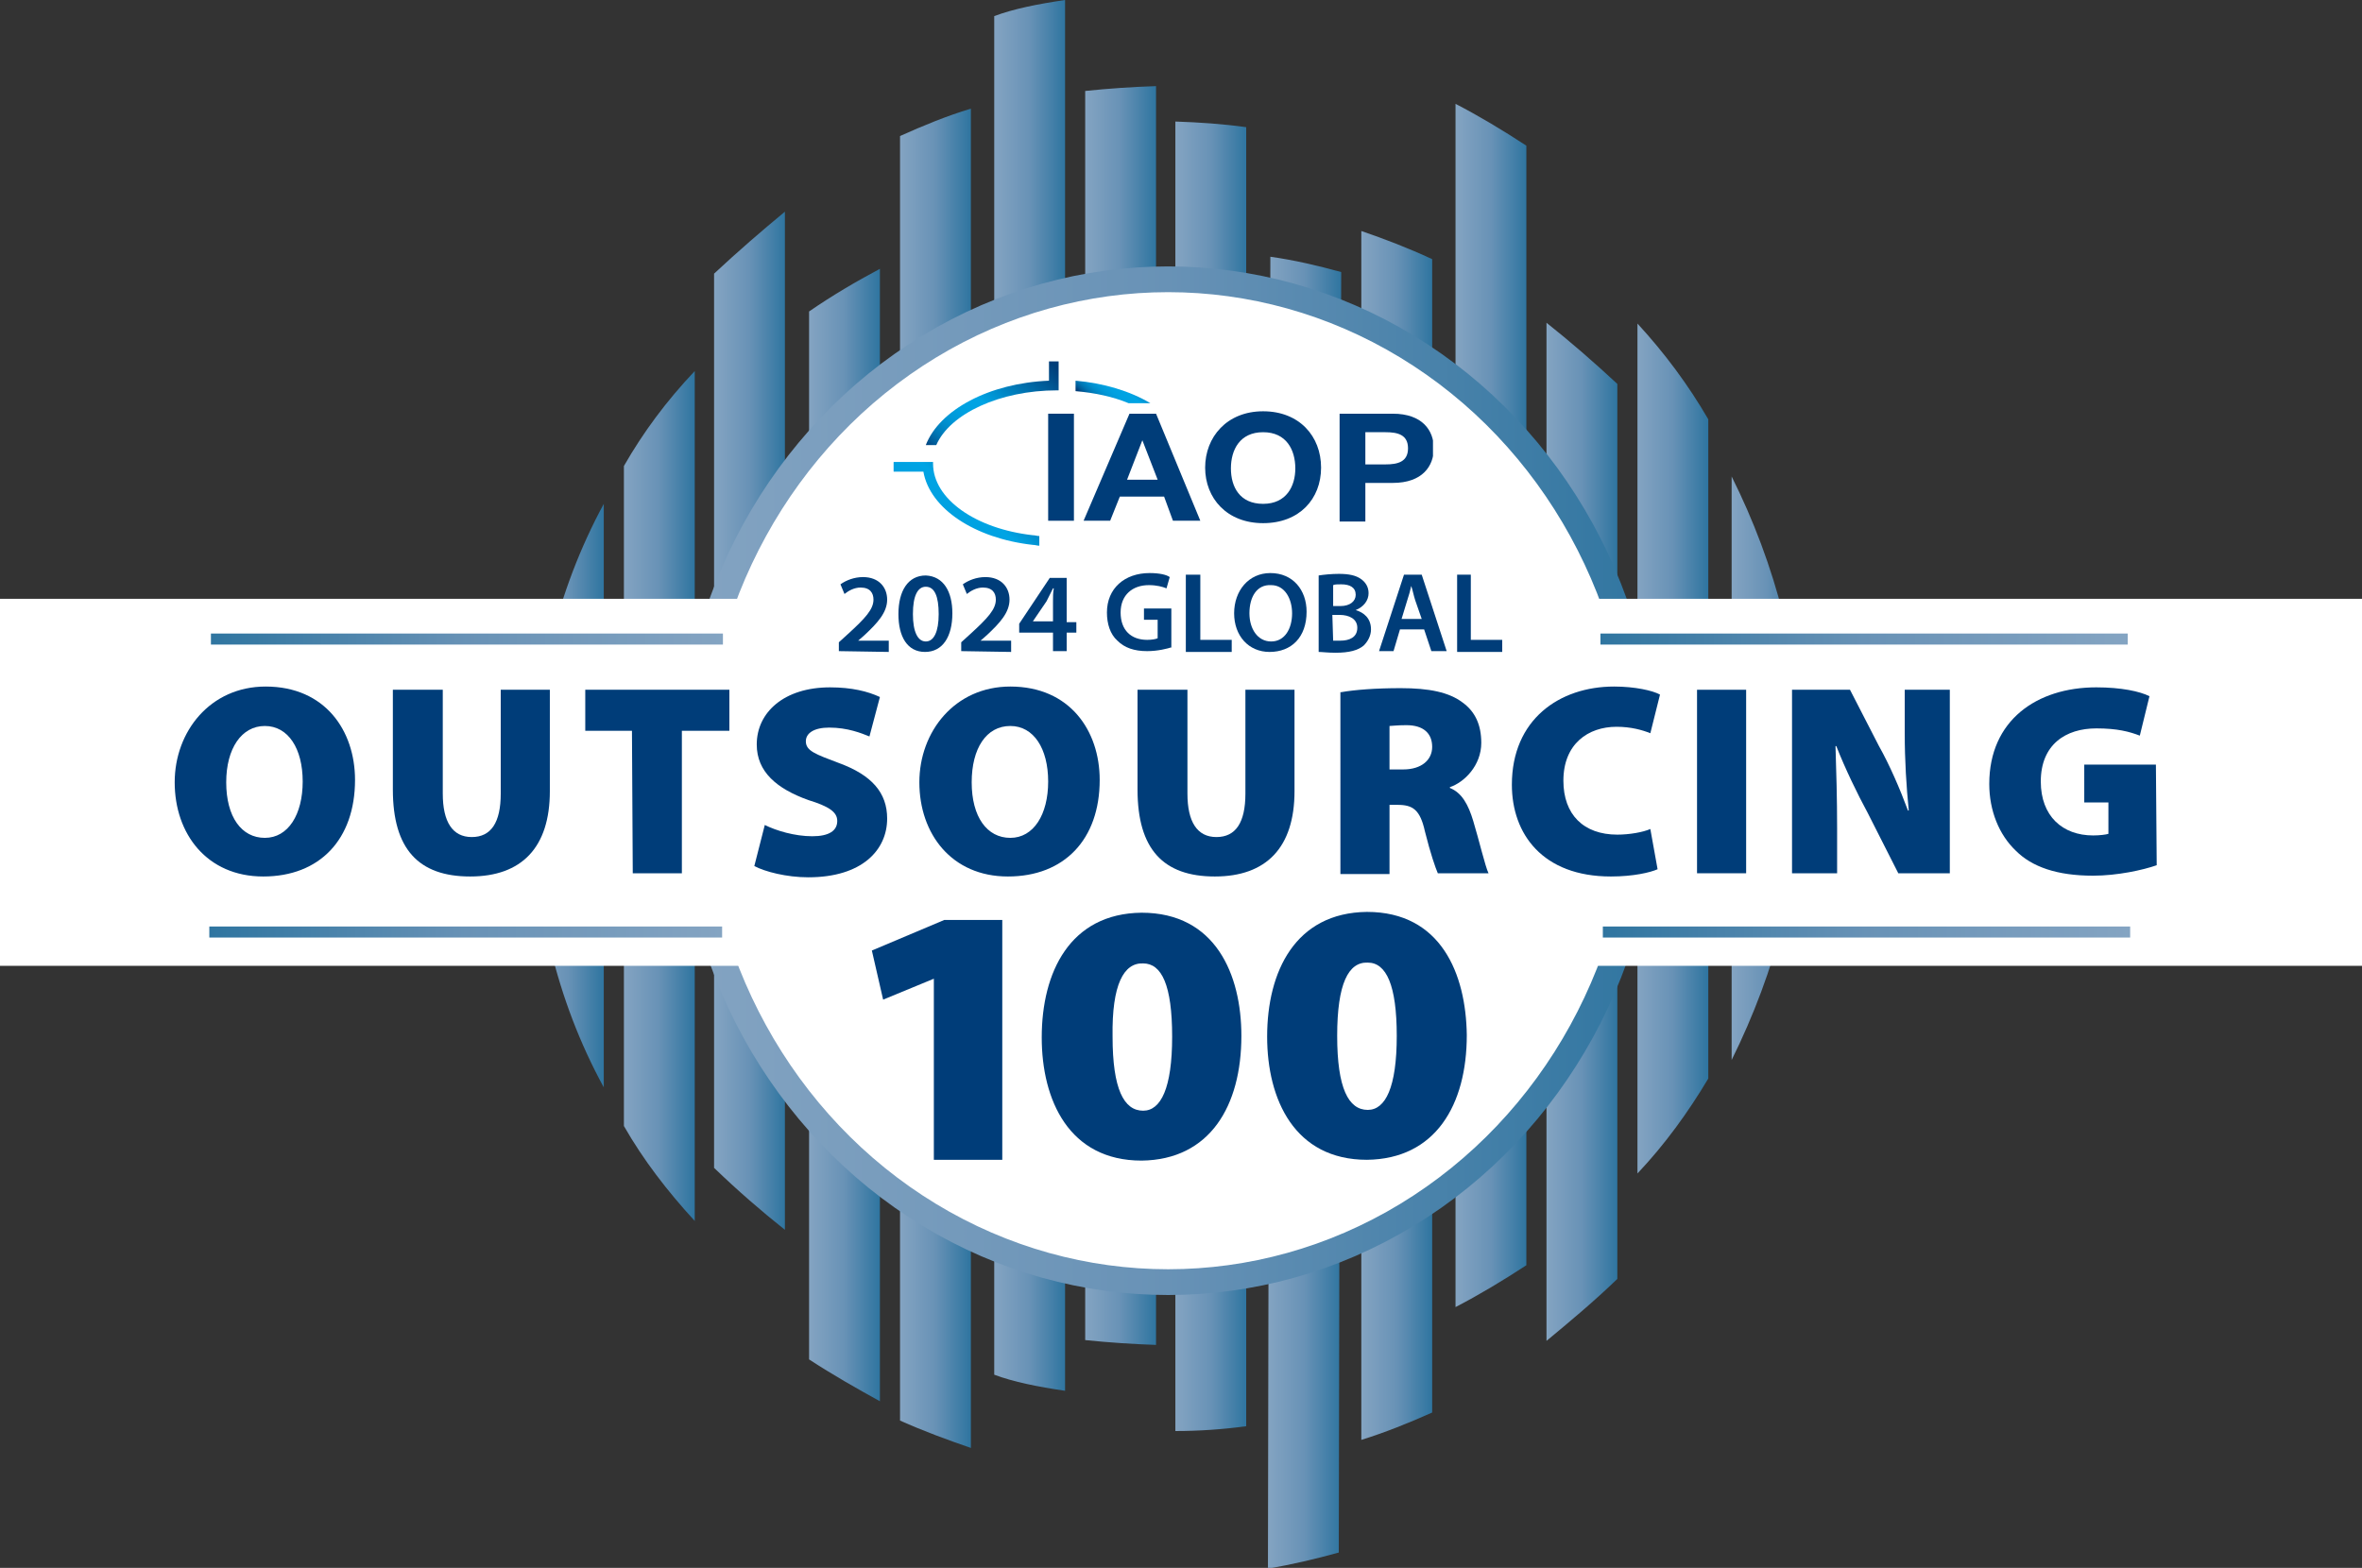 <svg xmlns="http://www.w3.org/2000/svg" xmlns:xlink="http://www.w3.org/1999/xlink" id="Layer_1" x="0px" y="0px" viewBox="0 0 293.4 194.8" style="enable-background:new 0 0 293.4 194.8;" xml:space="preserve"><rect x="0" y="0" width="293.4" height="194.8" fill="#333333" stroke="none"/><style type="text/css">	.st0{fill:url(#SVGID_1_);}	.st1{fill:url(#SVGID_00000145770711980210341380000015628907976761303946_);}	.st2{fill:url(#SVGID_00000124160657329941946880000012665226241892114575_);}	.st3{fill:url(#SVGID_00000183971769580410566030000015657929847914427528_);}	.st4{fill:url(#SVGID_00000065054841480748132460000011406559844464038570_);}	.st5{fill:url(#SVGID_00000132069849996224227540000015835362146685441457_);}	.st6{fill:url(#SVGID_00000149350356297042896190000018116490182492853893_);}	.st7{fill:url(#SVGID_00000054231620974614761050000005279498490486203789_);}	.st8{fill:url(#SVGID_00000068667684373033674230000013661118158266178447_);}	.st9{fill:url(#SVGID_00000015349063709114629730000004130999937598442402_);}	.st10{fill:url(#SVGID_00000145766581820424765950000003230782773958473641_);}	.st11{fill:url(#SVGID_00000000926752135501047500000010064736326017379004_);}	.st12{fill:url(#SVGID_00000093893693889271704280000003960371074912403079_);}	.st13{fill:url(#SVGID_00000149365990327915716210000015558697166381496504_);}			.st14{fill:#FFFFFF;stroke:url(#SVGID_00000008109919366326446250000010671564904853928099_);stroke-width:3.201;stroke-miterlimit:10;}	.st15{fill:#FFFFFF;}	.st16{clip-path:url(#SVGID_00000040551479568111032750000009455104395633641135_);}	.st17{fill:#003D79;}	.st18{clip-path:url(#SVGID_00000177443564507310402380000008070789771035548862_);}	.st19{clip-path:url(#SVGID_00000152253083501851477660000010692111340937684397_);}	.st20{fill:url(#SVGID_00000109711665134354530100000005199061602879262353_);}	.st21{clip-path:url(#SVGID_00000006681455082950022640000014027766034687097271_);}	.st22{fill:url(#SVGID_00000124130217337967905740000006721337409599321528_);}	.st23{clip-path:url(#SVGID_00000061430837595517313220000014421130274649011122_);}	.st24{fill:url(#SVGID_00000084509530657234756880000017843353988918607505_);}			.st25{fill:none;stroke:url(#SVGID_00000160186638024728455740000005666947436477463430_);stroke-width:1.372;stroke-miterlimit:10;}			.st26{fill:none;stroke:url(#SVGID_00000170975395612843431300000003262924497643309750_);stroke-width:1.372;stroke-miterlimit:10;}			.st27{fill:none;stroke:url(#SVGID_00000181786086732495287290000016982384820067851403_);stroke-width:1.372;stroke-miterlimit:10;}			.st28{fill:none;stroke:url(#SVGID_00000088110679870795904590000016235985440601672618_);stroke-width:1.372;stroke-miterlimit:10;}</style><g>			<linearGradient id="SVGID_1_" gradientUnits="userSpaceOnUse" x1="66.174" y1="83.27" x2="74.99" y2="83.27" gradientTransform="matrix(1 0 0 -1 0 182.17)">		<stop offset="0" style="stop-color:#84A4C2"></stop>		<stop offset="0.5" style="stop-color:#6892B6"></stop>		<stop offset="1" style="stop-color:#2F75A0"></stop>	</linearGradient>	<path class="st0" d="M66.2,98.9c0-13.1,2.9-25.4,8.8-36.3v72.5C69.1,124.3,66.2,112,66.2,98.9L66.2,98.9z"></path>			<linearGradient id="SVGID_00000173153777101448856410000002609344419416874625_" gradientUnits="userSpaceOnUse" x1="77.446" y1="83.265" x2="86.262" y2="83.265" gradientTransform="matrix(1 0 0 -1 0 182.17)">		<stop offset="0" style="stop-color:#84A4C2"></stop>		<stop offset="0.5" style="stop-color:#6892B6"></stop>		<stop offset="1" style="stop-color:#2F75A0"></stop>	</linearGradient>	<path style="fill:url(#SVGID_00000173153777101448856410000002609344419416874625_);" d="M86.3,46.1v105.6  c-3.4-3.7-6.4-7.6-8.8-11.8V57.9C79.9,53.7,82.8,49.8,86.3,46.1L86.3,46.1z"></path>			<linearGradient id="SVGID_00000121240779975642954550000001237945884895884420_" gradientUnits="userSpaceOnUse" x1="88.713" y1="92.575" x2="97.529" y2="92.575" gradientTransform="matrix(1 0 0 -1 0 182.17)">		<stop offset="0" style="stop-color:#84A4C2"></stop>		<stop offset="0.5" style="stop-color:#6892B6"></stop>		<stop offset="1" style="stop-color:#2F75A0"></stop>	</linearGradient>	<path style="fill:url(#SVGID_00000121240779975642954550000001237945884895884420_);" d="M97.5,26.3v126.5  c-2.9-2.3-5.9-4.9-8.8-7.7V34C91.7,31.2,94.6,28.7,97.5,26.3z"></path>			<linearGradient id="SVGID_00000100367485344560658800000006719630835873807510_" gradientUnits="userSpaceOnUse" x1="100.469" y1="78.37" x2="109.285" y2="78.37" gradientTransform="matrix(1 0 0 -1 0 182.17)">		<stop offset="0" style="stop-color:#84A4C2"></stop>		<stop offset="0.5" style="stop-color:#6892B6"></stop>		<stop offset="1" style="stop-color:#2F75A0"></stop>	</linearGradient>	<path style="fill:url(#SVGID_00000100367485344560658800000006719630835873807510_);" d="M109.3,33.4v140.7  c-2.9-1.6-5.9-3.3-8.8-5.2V38.7C103.4,36.7,106.3,35,109.3,33.4L109.3,33.4z"></path>			<linearGradient id="SVGID_00000105407742742579853020000012720318381614711184_" gradientUnits="userSpaceOnUse" x1="180.809" y1="94.534" x2="189.625" y2="94.534" gradientTransform="matrix(1 0 0 -1 0 182.17)">		<stop offset="0" style="stop-color:#84A4C2"></stop>		<stop offset="0.5" style="stop-color:#6892B6"></stop>		<stop offset="1" style="stop-color:#2F75A0"></stop>	</linearGradient>	<path style="fill:url(#SVGID_00000105407742742579853020000012720318381614711184_);" d="M189.6,18.1v139.1  c-2.9,1.9-5.9,3.7-8.8,5.2V12.9C183.7,14.4,186.7,16.2,189.6,18.1z"></path>			<linearGradient id="SVGID_00000005953297355450387130000006749192912154502049_" gradientUnits="userSpaceOnUse" x1="192.076" y1="78.86" x2="200.892" y2="78.86" gradientTransform="matrix(1 0 0 -1 0 182.17)">		<stop offset="0" style="stop-color:#84A4C2"></stop>		<stop offset="0.5" style="stop-color:#6892B6"></stop>		<stop offset="1" style="stop-color:#2F75A0"></stop>	</linearGradient>	<path style="fill:url(#SVGID_00000005953297355450387130000006749192912154502049_);" d="M200.9,47.7v111.2  c-2.9,2.8-5.9,5.3-8.8,7.7V40.1C195,42.4,198,45,200.9,47.7z"></path>			<linearGradient id="SVGID_00000049203715687318508700000015804027213820373147_" gradientUnits="userSpaceOnUse" x1="203.343" y1="89.148" x2="212.159" y2="89.148" gradientTransform="matrix(1 0 0 -1 0 182.17)">		<stop offset="0" style="stop-color:#84A4C2"></stop>		<stop offset="0.5" style="stop-color:#6892B6"></stop>		<stop offset="1" style="stop-color:#2F75A0"></stop>	</linearGradient>	<path style="fill:url(#SVGID_00000049203715687318508700000015804027213820373147_);" d="M212.2,52.1V134  c-2.5,4.2-5.4,8.2-8.8,11.8V40.2C206.8,43.9,209.7,47.8,212.2,52.1z"></path>			<linearGradient id="SVGID_00000033335321861539265220000006165349060230423975_" gradientUnits="userSpaceOnUse" x1="215.099" y1="86.731" x2="223.915" y2="86.731" gradientTransform="matrix(1 0 0 -1 0 182.17)">		<stop offset="0" style="stop-color:#84A4C2"></stop>		<stop offset="0.5" style="stop-color:#6892B6"></stop>		<stop offset="1" style="stop-color:#2F75A0"></stop>	</linearGradient>	<path style="fill:url(#SVGID_00000033335321861539265220000006165349060230423975_);" d="M223.9,95.4c0,13.1-3.4,25.4-8.8,36.3  V59.2C220.5,70,223.9,82.4,223.9,95.4L223.9,95.4z"></path>			<linearGradient id="SVGID_00000051369446936580884570000016542751609889683085_" gradientUnits="userSpaceOnUse" x1="134.758" y1="93.27" x2="143.574" y2="93.27" gradientTransform="matrix(1 0 0 -1 0 182.17)">		<stop offset="0" style="stop-color:#84A4C2"></stop>		<stop offset="0.5" style="stop-color:#6892B6"></stop>		<stop offset="1" style="stop-color:#2F75A0"></stop>	</linearGradient>	<path style="fill:url(#SVGID_00000051369446936580884570000016542751609889683085_);" d="M143.6,10.7v156.4  c-2.9-0.1-5.9-0.3-8.8-0.6V11.3C137.7,11,140.6,10.8,143.6,10.7z"></path>			<linearGradient id="SVGID_00000027595513990961654970000005786910836297974661_" gradientUnits="userSpaceOnUse" x1="111.736" y1="85.533" x2="120.552" y2="85.533" gradientTransform="matrix(1 0 0 -1 0 182.17)">		<stop offset="0" style="stop-color:#84A4C2"></stop>		<stop offset="0.5" style="stop-color:#6892B6"></stop>		<stop offset="1" style="stop-color:#2F75A0"></stop>	</linearGradient>	<path style="fill:url(#SVGID_00000027595513990961654970000005786910836297974661_);" d="M120.6,13.5v166.4c-2.9-1-5.9-2.1-8.8-3.4  V16.9C114.7,15.6,117.6,14.4,120.6,13.5z"></path>			<linearGradient id="SVGID_00000024685708752595006430000018096008682989975223_" gradientUnits="userSpaceOnUse" x1="146.025" y1="85.716" x2="154.841" y2="85.716" gradientTransform="matrix(1 0 0 -1 0 182.17)">		<stop offset="0" style="stop-color:#84A4C2"></stop>		<stop offset="0.5" style="stop-color:#6892B6"></stop>		<stop offset="1" style="stop-color:#2F75A0"></stop>	</linearGradient>	<path style="fill:url(#SVGID_00000024685708752595006430000018096008682989975223_);" d="M154.8,15.8v161.4  c-2.9,0.4-5.9,0.6-8.8,0.6V15.1C149,15.2,151.9,15.4,154.8,15.8L154.8,15.8z"></path>			<linearGradient id="SVGID_00000077303572232609527910000004020412620637994910_" gradientUnits="userSpaceOnUse" x1="123.492" y1="95.79" x2="132.308" y2="95.79" gradientTransform="matrix(1 0 0 -1 0 182.17)">		<stop offset="0" style="stop-color:#84A4C2"></stop>		<stop offset="0.5" style="stop-color:#6892B6"></stop>		<stop offset="1" style="stop-color:#2F75A0"></stop>	</linearGradient>	<path style="fill:url(#SVGID_00000077303572232609527910000004020412620637994910_);" d="M132.3,0v172.8c-3.4-0.5-6.4-1.1-8.8-2V2  C125.9,1.1,128.9,0.5,132.3,0L132.3,0z"></path>			<linearGradient id="SVGID_00000091734575892542006490000001223304252574515901_" gradientUnits="userSpaceOnUse" x1="157.439" y1="68.853" x2="166.602" y2="68.853" gradientTransform="matrix(1 0 0 -1 0 182.17)">		<stop offset="0" style="stop-color:#84A4C2"></stop>		<stop offset="0.5" style="stop-color:#6892B6"></stop>		<stop offset="1" style="stop-color:#2F75A0"></stop>	</linearGradient>	<path style="fill:url(#SVGID_00000091734575892542006490000001223304252574515901_);" d="M166.6,33.8l-0.3,159.1  c-2.9,0.8-5.9,1.5-8.8,2l0.3-163C160.7,32.3,163.7,33,166.6,33.8z"></path>			<linearGradient id="SVGID_00000067944662037993135040000003422122949402635150_" gradientUnits="userSpaceOnUse" x1="169.053" y1="78.368" x2="177.869" y2="78.368" gradientTransform="matrix(1 0 0 -1 0 182.17)">		<stop offset="0" style="stop-color:#84A4C2"></stop>		<stop offset="0.5" style="stop-color:#6892B6"></stop>		<stop offset="1" style="stop-color:#2F75A0"></stop>	</linearGradient>	<path style="fill:url(#SVGID_00000067944662037993135040000003422122949402635150_);" d="M177.9,32.2v143.3  c-2.9,1.3-5.9,2.5-8.8,3.4V28.7C172,29.7,174.9,30.8,177.9,32.2z"></path></g><linearGradient id="SVGID_00000037675519077232443550000016849414404483671227_" gradientUnits="userSpaceOnUse" x1="84.236" y1="85.172" x2="206.05" y2="85.172" gradientTransform="matrix(1 0 0 -1 0 182.17)">	<stop offset="0" style="stop-color:#84A4C2"></stop>	<stop offset="0.5" style="stop-color:#6892B6"></stop>	<stop offset="1" style="stop-color:#2F75A0"></stop></linearGradient><ellipse style="fill:#FFFFFF;stroke:url(#SVGID_00000037675519077232443550000016849414404483671227_);stroke-width:3.201;stroke-miterlimit:10;" cx="145.1" cy="97" rx="59.3" ry="62.3"></ellipse><rect y="74.4" class="st15" width="293.4" height="45.6"></rect><g>	<defs>		<rect id="SVGID_00000124135417310340583470000005063944685191862166_" x="111" y="44.9" width="67" height="23"></rect>	</defs>	<clipPath id="SVGID_00000143584527332316224810000012348507746524038532_">		<use xlink:href="#SVGID_00000124135417310340583470000005063944685191862166_" style="overflow:visible;"></use>	</clipPath>	<g style="clip-path:url(#SVGID_00000143584527332316224810000012348507746524038532_);">		<rect x="130.2" y="51.4" class="st17" width="3.2" height="13.3"></rect>		<path class="st17" d="M140.3,51.4h3.3l5.5,13.3h-3.4l-1.1-3h-5.5l-1.2,3h-3.3L140.3,51.4L140.3,51.4z M140,59.6h3.8l-1.9-4.9h0   L140,59.6L140,59.6z"></path>		<g>			<defs>				<rect id="SVGID_00000048464083358912685490000003158911402021067935_" x="108.6" y="44.3" width="72.5" height="24"></rect>			</defs>			<clipPath id="SVGID_00000041269608721111799840000015124608739371124898_">				<use xlink:href="#SVGID_00000048464083358912685490000003158911402021067935_" style="overflow:visible;"></use>			</clipPath>			<g style="clip-path:url(#SVGID_00000041269608721111799840000015124608739371124898_);">				<path class="st17" d="M156.9,51.1c4.5,0,7.2,3.1,7.2,7s-2.7,6.9-7.2,6.9s-7.2-3.1-7.2-6.9S152.4,51.1,156.9,51.1 M156.9,62.6     c2.9,0,4-2.2,4-4.4c0-2.3-1.1-4.5-4-4.5s-4,2.2-4,4.5S154,62.6,156.9,62.6"></path>				<path class="st17" d="M166.4,51.4h6.6c3.7,0,5.1,2.1,5.1,4.3c0,2.2-1.4,4.3-5.1,4.3h-3.4v4.8h-3.2V51.4z M169.6,57.7h2.5     c1.5,0,2.8-0.3,2.8-2s-1.3-2-2.8-2h-2.5V57.7L169.6,57.7z"></path>			</g>		</g>		<g>			<defs>				<path id="SVGID_00000069361125101076878060000011962316529933092493_" d="M111,57.4v1.2h3.7c0.8,4.6,6.4,8.3,13.6,9.1     c0.3,0,0.5,0.1,0.8,0.1v-1.2c-0.3,0-0.5-0.1-0.8-0.1c-7.1-0.8-12.4-4.5-12.4-8.9v-0.2L111,57.4L111,57.4z"></path>			</defs>			<clipPath id="SVGID_00000051359866690180922450000000595164701543787428_">				<use xlink:href="#SVGID_00000069361125101076878060000011962316529933092493_" style="overflow:visible;"></use>			</clipPath>			<g style="clip-path:url(#SVGID_00000051359866690180922450000000595164701543787428_);">									<linearGradient id="SVGID_00000072278364890992745440000005619809753268124343_" gradientUnits="userSpaceOnUse" x1="-1469.539" y1="954.463" x2="-1467.642" y2="954.463" gradientTransform="matrix(6.653 -7.929 7.929 6.653 2323.247 -17931.506)">					<stop offset="0" style="stop-color:#00407C"></stop>					<stop offset="4.000000e-02" style="stop-color:#003D79"></stop>					<stop offset="9.000000e-02" style="stop-color:#005C99"></stop>					<stop offset="0.15" style="stop-color:#0076B4"></stop>					<stop offset="0.22" style="stop-color:#008AC9"></stop>					<stop offset="0.29" style="stop-color:#0098D8"></stop>					<stop offset="0.38" style="stop-color:#00A1E1"></stop>					<stop offset="0.51" style="stop-color:#00A4E4"></stop>					<stop offset="1" style="stop-color:#003D79"></stop>				</linearGradient>				<polygon style="fill:url(#SVGID_00000072278364890992745440000005619809753268124343_);" points="105.9,63.5 118.5,48.5      134.3,61.7 121.7,76.8     "></polygon>			</g>		</g>		<g>			<defs>				<path id="SVGID_00000176748585108923198720000001208943806289583029_" d="M133.6,47.5v1.1c2.4,0.2,4.7,0.7,6.6,1.5h2.7     c-2.5-1.5-5.8-2.5-9.3-2.8C133.6,47.4,133.6,47.5,133.6,47.5z"></path>			</defs>			<clipPath id="SVGID_00000078016074106477163890000003272231711858473406_">				<use xlink:href="#SVGID_00000176748585108923198720000001208943806289583029_" style="overflow:visible;"></use>			</clipPath>			<g style="clip-path:url(#SVGID_00000078016074106477163890000003272231711858473406_);">									<linearGradient id="SVGID_00000116220194865391982220000007263258846061913498_" gradientUnits="userSpaceOnUse" x1="-1450.112" y1="979.807" x2="-1449.202" y2="979.807" gradientTransform="matrix(5.74 -6.841 6.841 5.74 1757.368 -15492.948)">					<stop offset="0" style="stop-color:#00407C"></stop>					<stop offset="4.000000e-02" style="stop-color:#003D79"></stop>					<stop offset="9.000000e-02" style="stop-color:#005C99"></stop>					<stop offset="0.15" style="stop-color:#0076B4"></stop>					<stop offset="0.22" style="stop-color:#008AC9"></stop>					<stop offset="0.29" style="stop-color:#0098D8"></stop>					<stop offset="0.38" style="stop-color:#00A1E1"></stop>					<stop offset="0.51" style="stop-color:#00A4E4"></stop>					<stop offset="1" style="stop-color:#003D79"></stop>				</linearGradient>				<polygon style="fill:url(#SVGID_00000116220194865391982220000007263258846061913498_);" points="132.2,49 137.4,42.8      144.3,48.5 139,54.7     "></polygon>			</g>		</g>		<g>			<defs>				<path id="SVGID_00000139288639382497117750000001471318887180714930_" d="M130.3,44.9v2.4c-7.4,0.3-13.6,3.6-15.3,8h1.3     c1.7-3.9,7.9-6.8,15-6.8h0.2v-3.7L130.3,44.9L130.3,44.9z"></path>			</defs>			<clipPath id="SVGID_00000145770195724953371980000013851223530789244817_">				<use xlink:href="#SVGID_00000139288639382497117750000001471318887180714930_" style="overflow:visible;"></use>			</clipPath>			<g style="clip-path:url(#SVGID_00000145770195724953371980000013851223530789244817_);">									<linearGradient id="SVGID_00000052099086039776625290000009214338150257463951_" gradientUnits="userSpaceOnUse" x1="-1561.684" y1="840.842" x2="-1561.144" y2="840.842" gradientTransform="matrix(22.163 -26.413 26.413 22.163 12519.302 -59826.766)">					<stop offset="0" style="stop-color:#00407C"></stop>					<stop offset="4.000000e-02" style="stop-color:#003D79"></stop>					<stop offset="9.000000e-02" style="stop-color:#005C99"></stop>					<stop offset="0.15" style="stop-color:#0076B4"></stop>					<stop offset="0.22" style="stop-color:#008AC9"></stop>					<stop offset="0.29" style="stop-color:#0098D8"></stop>					<stop offset="0.38" style="stop-color:#00A1E1"></stop>					<stop offset="0.51" style="stop-color:#00A4E4"></stop>					<stop offset="1" style="stop-color:#003D79"></stop>				</linearGradient>				<polygon style="fill:url(#SVGID_00000052099086039776625290000009214338150257463951_);" points="109.9,51 121.9,36.7      136.7,49.2 124.7,63.5     "></polygon>			</g>		</g>	</g></g><g>	<path class="st17" d="M104.2,80.9v-1.1l1.1-1c2.2-2,3.2-3.1,3.2-4.3c0-0.8-0.4-1.5-1.6-1.5c-0.8,0-1.5,0.4-2,0.8l-0.5-1.2  c0.7-0.5,1.7-0.9,2.8-0.9c2,0,3,1.3,3,2.8c0,1.6-1.2,2.9-2.8,4.4l-0.8,0.7v0h3.8v1.4L104.2,80.9L104.2,80.9z"></path>	<path class="st17" d="M118.3,76.2c0,2.9-1.2,4.8-3.4,4.8s-3.3-1.9-3.3-4.7c0-2.9,1.2-4.8,3.4-4.8C117.2,71.6,118.3,73.5,118.3,76.2  z M113.4,76.3c0,2.2,0.6,3.4,1.6,3.4c1,0,1.6-1.2,1.6-3.4s-0.5-3.4-1.6-3.4C114,72.9,113.4,74,113.4,76.3z"></path>	<path class="st17" d="M119.4,80.9v-1.1l1.1-1c2.2-2,3.2-3.1,3.2-4.3c0-0.8-0.4-1.5-1.6-1.5c-0.8,0-1.5,0.4-2,0.8l-0.5-1.2  c0.7-0.5,1.7-0.9,2.8-0.9c2,0,3,1.3,3,2.8c0,1.6-1.2,2.9-2.8,4.4l-0.8,0.7v0h3.8v1.4L119.4,80.9L119.4,80.9z"></path>	<path class="st17" d="M130.8,80.9v-2.3h-4.2v-1.1l3.8-5.7h2.1v5.5h1.2v1.3h-1.2v2.3H130.8z M130.8,77.2v-2.5c0-0.5,0-1.1,0.1-1.6  h-0.1c-0.3,0.6-0.5,1-0.8,1.6l-1.7,2.5l0,0L130.8,77.2L130.8,77.2z"></path>	<path class="st17" d="M145.6,80.4c-0.6,0.2-1.8,0.5-3.1,0.5c-1.6,0-2.8-0.4-3.7-1.3c-0.9-0.8-1.3-2.1-1.3-3.5c0-3,2.2-4.9,5.3-4.9  c1.2,0,2.1,0.2,2.5,0.5l-0.4,1.4c-0.5-0.2-1.2-0.4-2.2-0.4c-2,0-3.5,1.2-3.5,3.4s1.3,3.4,3.3,3.4c0.6,0,1.1-0.1,1.3-0.2V77h-1.7  v-1.4h3.4V80.4L145.6,80.4z"></path>	<path class="st17" d="M147.4,71.4h1.7v8.1h3.9v1.5h-5.7V71.4z"></path>	<path class="st17" d="M162.3,76c0,3.2-1.9,5-4.6,5c-2.6,0-4.4-2-4.4-4.8c0-2.8,1.8-5,4.5-5C160.6,71.2,162.3,73.3,162.3,76  L162.3,76z M155.2,76.2c0,1.9,1,3.5,2.7,3.5s2.6-1.6,2.6-3.5c0-1.8-0.9-3.5-2.6-3.5C156.1,72.6,155.2,74.2,155.2,76.2z"></path>	<path class="st17" d="M163.8,71.5c0.6-0.1,1.6-0.2,2.5-0.2c1.3,0,2.1,0.2,2.7,0.6c0.6,0.4,1,1,1,1.8c0,0.9-0.6,1.7-1.6,2.1v0  c1,0.3,1.9,1,1.9,2.4c0,0.8-0.4,1.5-0.9,2c-0.7,0.6-1.8,0.9-3.5,0.9c-1,0-1.7-0.1-2.1-0.1L163.8,71.5L163.8,71.5z M165.6,75.3h0.9  c1.2,0,1.9-0.6,1.9-1.4c0-0.9-0.7-1.3-1.8-1.3c-0.5,0-0.8,0-1,0.1L165.6,75.3L165.6,75.3z M165.6,79.6c0.2,0,0.5,0,0.9,0  c1.1,0,2.1-0.4,2.1-1.6c0-1.1-1-1.6-2.2-1.6h-0.9L165.6,79.6L165.6,79.6z"></path>	<path class="st17" d="M173.9,78.2l-0.8,2.7h-1.8l3.1-9.5h2.2l3.1,9.5h-1.9l-0.9-2.7H173.9L173.9,78.2z M176.6,76.9l-0.8-2.3  c-0.2-0.6-0.3-1.2-0.5-1.8h0c-0.1,0.5-0.3,1.2-0.5,1.8l-0.7,2.3H176.6L176.6,76.9z"></path>	<path class="st17" d="M181,71.4h1.7v8.1h3.9v1.5H181V71.4z"></path></g><linearGradient id="SVGID_00000156551159611355641040000005428059368441347481_" gradientUnits="userSpaceOnUse" x1="89.824" y1="102.754" x2="26.174" y2="102.754" gradientTransform="matrix(1 0 0 -1 0 182.17)">	<stop offset="0" style="stop-color:#84A4C2"></stop>	<stop offset="0.5" style="stop-color:#6892B6"></stop>	<stop offset="1" style="stop-color:#2F75A0"></stop></linearGradient><line style="fill:none;stroke:url(#SVGID_00000156551159611355641040000005428059368441347481_);stroke-width:1.372;stroke-miterlimit:10;" x1="26.2" y1="79.4" x2="89.8" y2="79.4"></line><linearGradient id="SVGID_00000004507116368327959150000005290060383545940111_" gradientUnits="userSpaceOnUse" x1="264.263" y1="102.754" x2="198.761" y2="102.754" gradientTransform="matrix(1 0 0 -1 0 182.17)">	<stop offset="0" style="stop-color:#84A4C2"></stop>	<stop offset="0.5" style="stop-color:#6892B6"></stop>	<stop offset="1" style="stop-color:#2F75A0"></stop></linearGradient><line style="fill:none;stroke:url(#SVGID_00000004507116368327959150000005290060383545940111_);stroke-width:1.372;stroke-miterlimit:10;" x1="198.8" y1="79.4" x2="264.3" y2="79.4"></line><g>	<path class="st17" d="M44.1,96.9c0,7.4-4.4,12-11.4,12s-11-5.3-11-11.7c0-6.3,4.4-11.9,11.3-11.9C40.4,85.3,44.1,90.8,44.1,96.9  L44.1,96.9z M28.1,97.2c0,4.3,1.9,6.9,4.8,6.9s4.7-2.9,4.7-7c0-4.1-1.8-6.9-4.7-6.9S28.1,93,28.1,97.2L28.1,97.2z"></path>	<path class="st17" d="M55,85.7v12.9c0,3.5,1.2,5.4,3.6,5.4s3.6-1.8,3.6-5.4V85.7h6.1v12.6c0,7-3.5,10.6-9.9,10.6s-9.6-3.4-9.6-10.8  V85.7H55L55,85.7z"></path>	<path class="st17" d="M78.5,90.8h-5.8v-5.1h17.9v5.1h-5.9v17.7h-6.1L78.5,90.8L78.5,90.8z"></path>	<path class="st17" d="M95,102.5c1.4,0.7,3.7,1.4,5.9,1.4c2.1,0,3.1-0.7,3.1-1.9c0-1.1-1-1.8-3.6-2.6c-3.9-1.4-6.4-3.5-6.4-6.9  c0-4,3.4-7.1,9.1-7.1c2.7,0,4.7,0.5,6.2,1.2l-1.3,4.9c-1-0.4-2.7-1.1-5-1.1c-1.9,0-2.9,0.7-2.9,1.7c0,1.2,1.2,1.6,4.1,2.7  c4.1,1.5,6,3.7,6,6.9c0,3.9-3.1,7.3-9.8,7.3c-2.7,0-5.4-0.7-6.7-1.4L95,102.5L95,102.5z"></path>	<path class="st17" d="M136.6,96.9c0,7.4-4.4,12-11.4,12c-7,0-11-5.3-11-11.7c0-6.3,4.4-11.9,11.3-11.9  C132.9,85.3,136.6,90.8,136.6,96.9L136.6,96.9z M120.7,97.2c0,4.3,1.9,6.9,4.8,6.9c2.9,0,4.7-2.9,4.7-7c0-4.1-1.8-6.9-4.7-6.9  C122.5,90.2,120.7,93,120.7,97.2L120.7,97.2z"></path>	<path class="st17" d="M147.5,85.7v12.9c0,3.5,1.2,5.4,3.6,5.4c2.4,0,3.6-1.8,3.6-5.4V85.7h6.1v12.6c0,7-3.5,10.6-9.9,10.6  s-9.6-3.4-9.6-10.8V85.7H147.5L147.5,85.7z"></path>	<path class="st17" d="M166.6,86c1.7-0.3,4.3-0.5,7.4-0.5c3.5,0,6,0.5,7.7,1.8c1.5,1.1,2.3,2.7,2.3,5c0,2.8-2.1,4.9-3.9,5.5v0.1  c1.5,0.6,2.3,2.1,2.9,4.1c0.7,2.3,1.5,5.7,1.9,6.5h-6.3c-0.3-0.7-0.9-2.4-1.6-5.2c-0.6-2.7-1.5-3.3-3.4-3.3h-1v8.6h-6.1V86  L166.6,86z M172.7,95.6h1.6c2.3,0,3.6-1.2,3.6-2.8c0-1.7-1.1-2.7-3.2-2.7c-1.2,0-1.8,0.1-2.1,0.1V95.6L172.7,95.6z"></path>	<path class="st17" d="M205.9,108c-0.9,0.4-3,0.9-5.8,0.9c-8.5,0-12.3-5.3-12.3-11.4c0-8.1,5.9-12.2,12.7-12.2c2.6,0,4.8,0.5,5.7,1  l-1.2,4.8c-1-0.4-2.4-0.8-4.2-0.8c-3.5,0-6.6,2.1-6.6,6.7c0,4.2,2.5,6.7,6.7,6.7c1.5,0,3.2-0.3,4.1-0.7L205.9,108L205.9,108z"></path>	<path class="st17" d="M216.9,85.7v22.8h-6.1V85.7H216.9L216.9,85.7z"></path>	<path class="st17" d="M222.6,108.6V85.7h7.2l3.6,7c1.3,2.3,2.6,5.3,3.6,8h0.1c-0.3-3-0.5-6.2-0.5-9.6v-5.4h5.6v22.8h-6.4L232,101  c-1.3-2.4-2.8-5.5-3.9-8.3H228c0.1,3.1,0.2,6.5,0.2,10.2v5.6H222.6L222.6,108.6z"></path>	<path class="st17" d="M267.9,107.5c-1.7,0.6-4.9,1.3-7.9,1.3c-4.5,0-7.6-1.1-9.6-3.1c-2.1-2-3.3-5-3.3-8.3c0-7.9,5.9-12,13.3-12  c3.1,0,5.4,0.5,6.6,1.1l-1.2,4.9c-1.3-0.5-2.8-0.9-5.4-0.9c-3.8,0-6.9,2-6.9,6.6c0,4.3,2.7,6.7,6.5,6.7c0.8,0,1.6-0.1,1.9-0.2v-3.9  h-3V95h8.9L267.9,107.5L267.9,107.5z"></path></g><g>	<path class="st17" d="M116,121.6L116,121.6l-6.3,2.6l-1.4-6.1l9-3.8h7.2v29.8H116L116,121.6L116,121.6z"></path>	<path class="st17" d="M154.2,128.7c0,8.7-3.9,15.4-12.4,15.5c-9,0-12.4-7.5-12.4-15.3c0-8.1,3.5-15.4,12.4-15.5  C151,113.4,154.2,121.1,154.2,128.7L154.2,128.7z M138.2,128.8c0,6.5,1.4,9.2,3.8,9.2c2.2,0,3.6-2.8,3.6-9.2c0-6.4-1.3-9.1-3.6-9.1  C139.6,119.6,138.1,122.3,138.2,128.8L138.2,128.8z"></path>	<path class="st17" d="M182.2,128.6c0,8.7-3.9,15.4-12.4,15.5c-9,0-12.4-7.5-12.4-15.3c0-8.1,3.5-15.4,12.4-15.5  C179,113.3,182.1,121,182.2,128.6L182.2,128.6z M166.1,128.7c0,6.5,1.4,9.2,3.8,9.2c2.2,0,3.6-2.8,3.6-9.2c0-6.3-1.3-9.1-3.6-9.1  C167.5,119.5,166.1,122.2,166.1,128.7L166.1,128.7z"></path></g><linearGradient id="SVGID_00000149339906856699661260000004628921792931553679_" gradientUnits="userSpaceOnUse" x1="89.691" y1="66.411" x2="26.041" y2="66.411" gradientTransform="matrix(1 0 0 -1 0 182.17)">	<stop offset="0" style="stop-color:#84A4C2"></stop>	<stop offset="0.5" style="stop-color:#6892B6"></stop>	<stop offset="1" style="stop-color:#2F75A0"></stop></linearGradient><line style="fill:none;stroke:url(#SVGID_00000149339906856699661260000004628921792931553679_);stroke-width:1.372;stroke-miterlimit:10;" x1="26" y1="115.8" x2="89.7" y2="115.8"></line><linearGradient id="SVGID_00000178191485845302692310000009392424477337313958_" gradientUnits="userSpaceOnUse" x1="264.583" y1="66.411" x2="199.086" y2="66.411" gradientTransform="matrix(1 0 0 -1 0 182.17)">	<stop offset="0" style="stop-color:#84A4C2"></stop>	<stop offset="0.5" style="stop-color:#6892B6"></stop>	<stop offset="1" style="stop-color:#2F75A0"></stop></linearGradient><line style="fill:none;stroke:url(#SVGID_00000178191485845302692310000009392424477337313958_);stroke-width:1.372;stroke-miterlimit:10;" x1="199.1" y1="115.8" x2="264.6" y2="115.8"></line></svg>